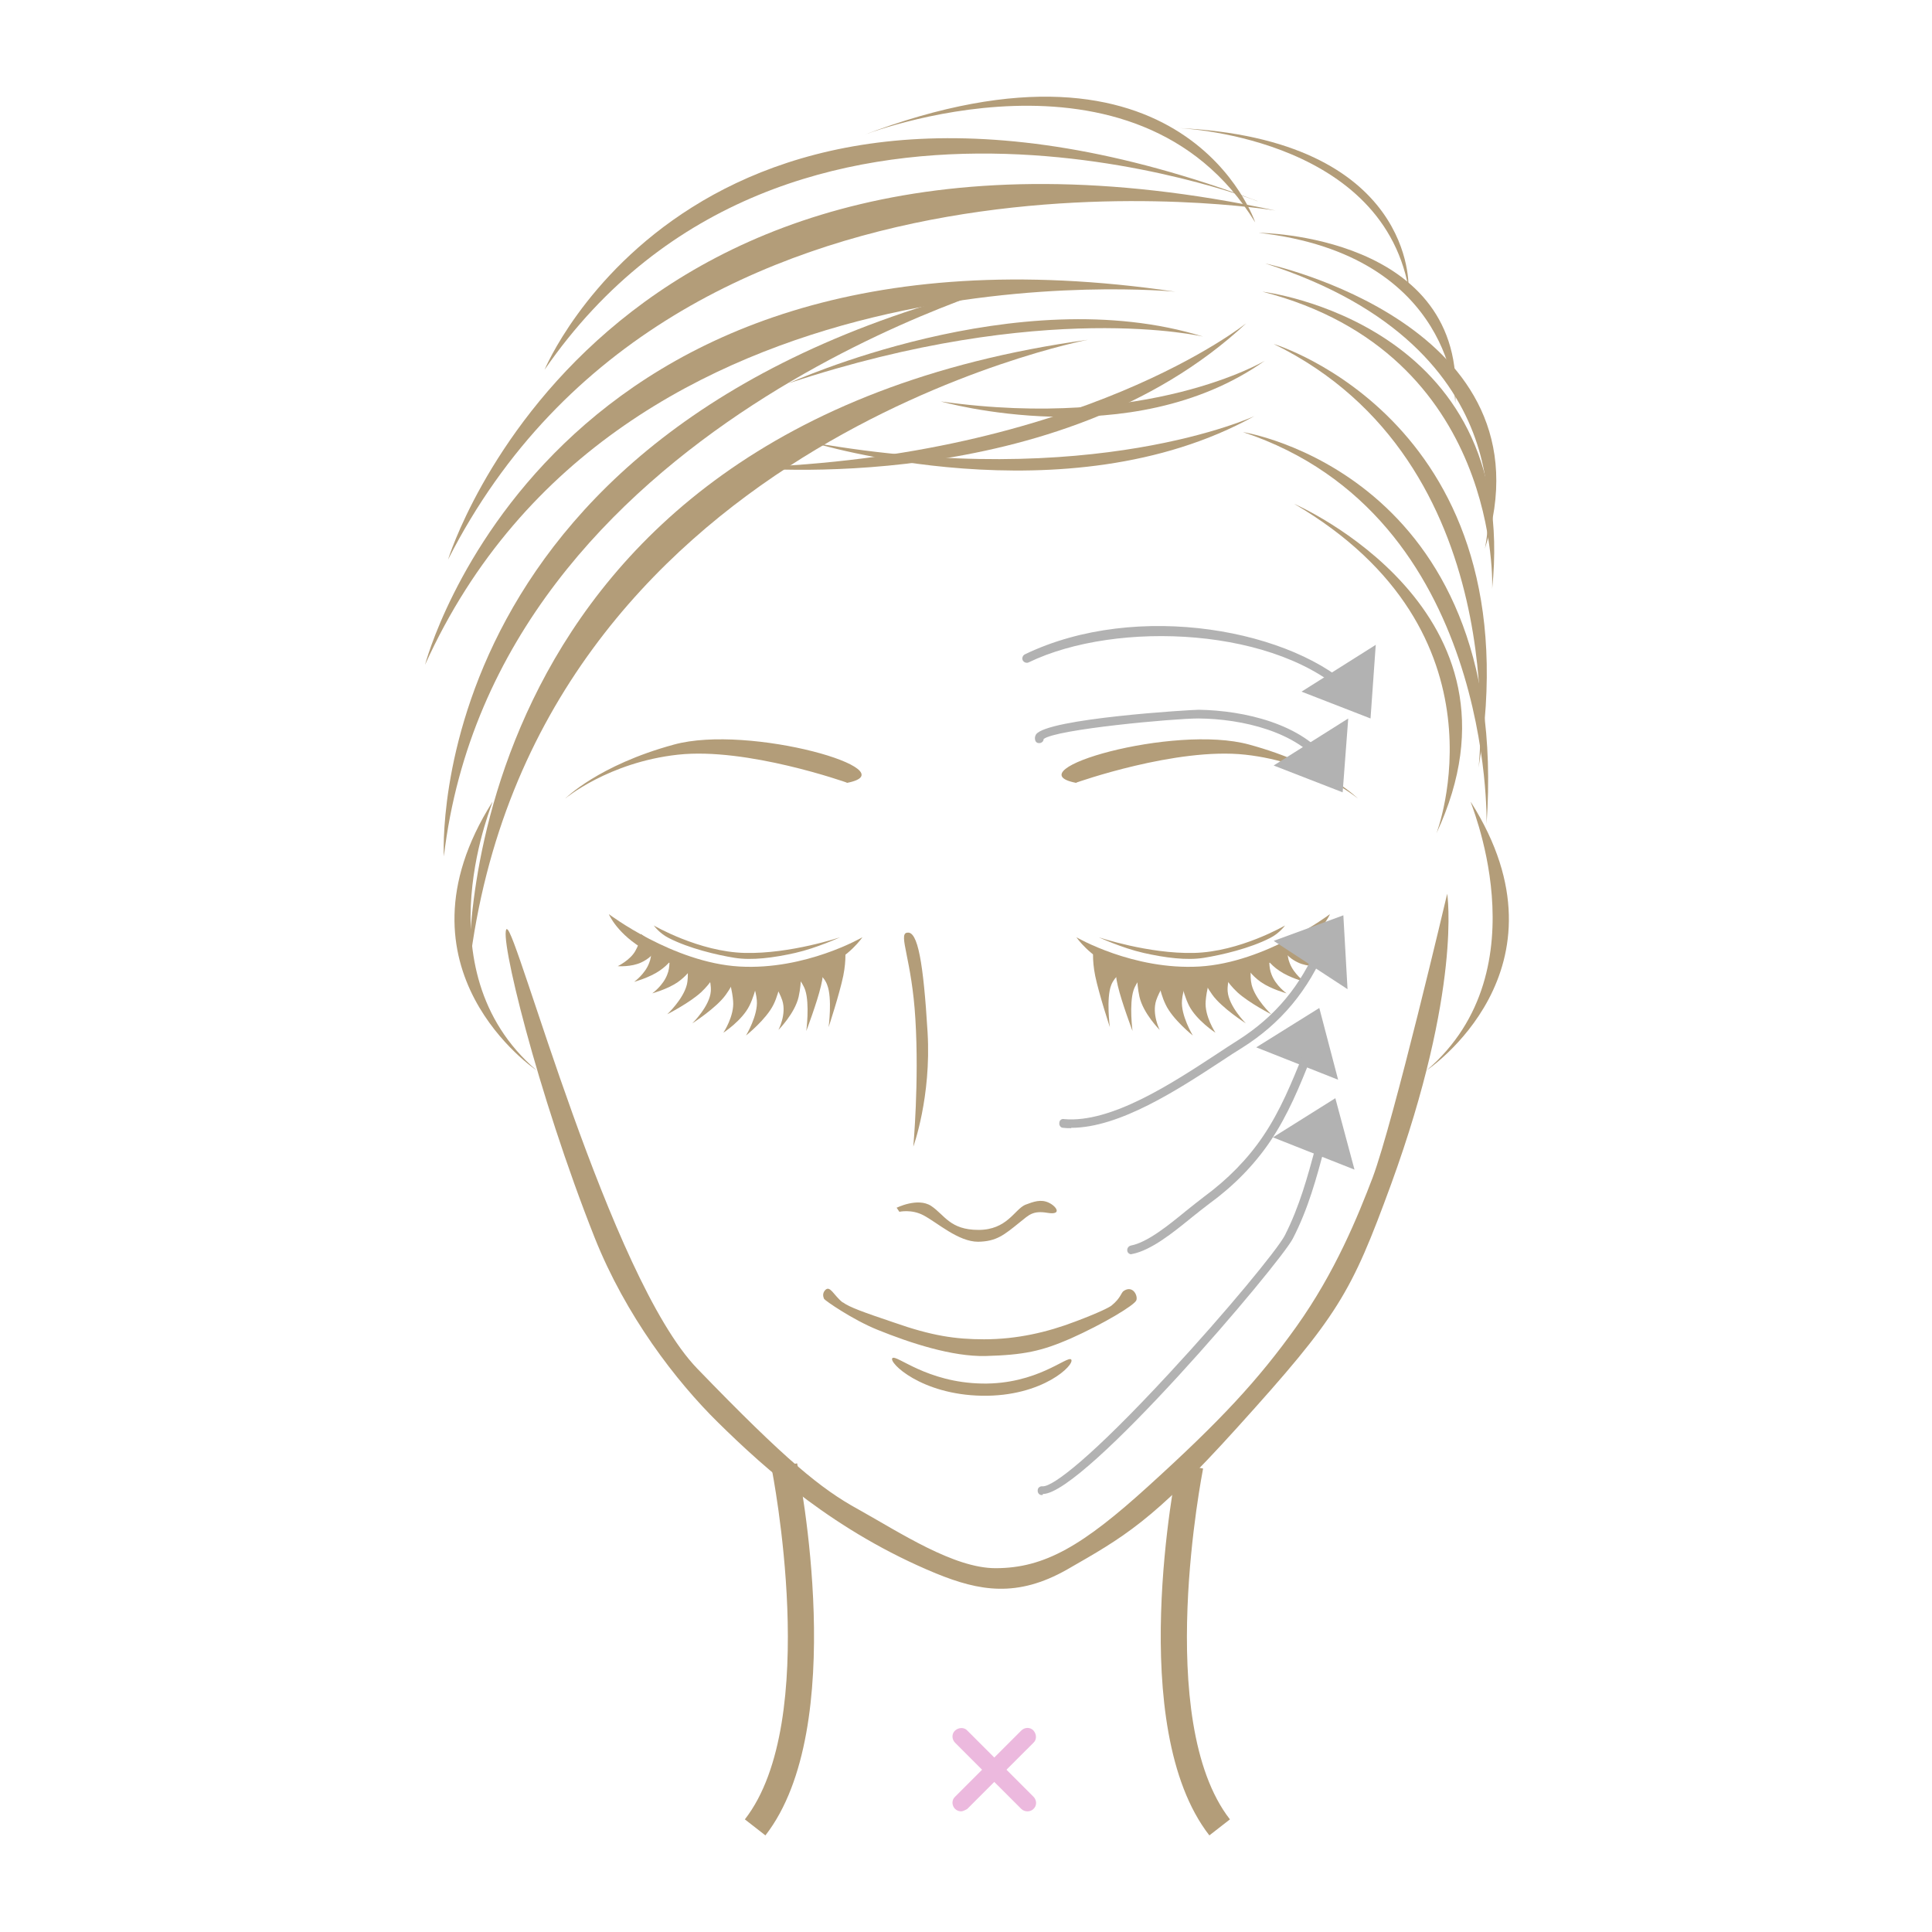 <svg width="1000" height="1000" viewBox="0 0 1000 1000" fill="none" xmlns="http://www.w3.org/2000/svg">
<rect width="1000" height="1000" fill="white"/>
<g clip-path="url(#clip0_44_542)">
<path d="M438.267 405.059C438.267 405.059 386.497 386.665 350.78 390.633C314.883 394.6 292.516 413.354 292.516 413.354C292.516 413.354 309.652 396.042 348.796 385.403C387.94 374.584 471.639 398.928 438.267 405.239V405.059Z" fill="#B39D79"/>
<path d="M557.14 405.059C557.14 405.059 608.911 386.665 644.628 390.633C680.524 394.6 702.892 413.354 702.892 413.354C702.892 413.354 685.756 396.042 646.612 385.403C607.468 374.584 523.769 398.928 557.14 405.239V405.059Z" fill="#B39D79"/>
<path d="M262.39 480.976C267.08 479.714 315.604 661.481 360.881 708.365C407.06 756.151 425.098 770.758 444.219 781.217C465.865 793.298 493.645 811.691 515.291 811.691C540.726 811.691 560.568 799.97 594.481 769.135C631.64 735.414 651.122 714.496 670.964 686.726C691.167 658.416 702.892 629.383 710.469 609.548C721.292 580.696 749.071 462.583 749.071 462.583C749.071 462.583 756.828 511.812 720.029 612.974C699.285 669.596 692.971 680.776 640.118 739.201C596.465 787.528 581.493 795.642 552.27 812.413C526.475 827.019 506.993 823.593 484.445 814.396C432.494 792.938 396.417 760.66 371.704 736.316C349.697 714.677 323.902 680.956 307.847 640.744C278.084 565.729 257.7 482.238 262.39 480.796V480.976Z" fill="#B39D79"/>
<path d="M463.881 625.235C463.881 625.235 474.884 619.645 481.919 624.153C488.954 628.842 491.66 636.596 506.452 636.596C521.244 636.596 525.032 626.137 530.624 623.612C534.953 621.989 538.741 620.547 542.89 622.53C547.039 624.514 549.745 629.022 542.168 627.76C534.592 626.497 532.608 628.842 528.098 632.448C519.62 639.3 515.832 642.546 506.272 642.727C495.99 642.727 485.166 632.809 477.951 629.022C471.818 625.776 465.504 627.219 465.504 627.219L464.061 625.055L463.881 625.235Z" fill="#B39D79"/>
<path d="M315.244 473.222C315.244 473.222 348.435 498.287 382.708 500.27C416.982 502.254 446.385 485.123 446.385 485.123C446.385 485.123 439.53 495.221 427.264 500.27C415.539 505.139 407.421 507.483 381.626 506.762C359.258 506.041 342.843 496.844 334.365 491.975C319.573 483.681 315.244 473.402 315.244 473.402V473.222Z" fill="#B39D79"/>
<path d="M331.659 483.5C331.659 483.5 331.659 487.287 328.773 492.336C326.067 497.024 319.754 500.09 319.754 500.09C319.754 500.09 326.789 500.631 332.02 498.106C338.514 495.041 340.679 489.992 340.679 489.992L331.84 483.5H331.659Z" fill="#B39D79"/>
<path d="M337.071 489.451C337.071 489.451 337.612 494.68 335.989 498.467C333.824 504.237 328.232 508.205 328.232 508.205C328.232 508.205 336.169 506.041 341.401 502.434C346.451 499.008 348.436 495.402 348.436 495.402L336.891 489.271L337.071 489.451Z" fill="#B39D79"/>
<path d="M346.45 495.402C346.45 495.402 346.991 500.631 345.368 504.418C343.203 510.189 337.611 514.156 337.611 514.156C337.611 514.156 345.548 511.992 350.779 508.385C355.65 504.959 357.815 501.353 357.815 501.353L346.45 495.222V495.402Z" fill="#B39D79"/>
<path d="M355.469 498.287C355.469 498.287 356.732 504.779 355.469 509.828C353.485 517.402 345.367 524.975 345.367 524.975C345.367 524.975 356.732 519.205 362.865 513.615C368.457 508.385 370.621 503.517 370.621 503.517L355.469 498.287Z" fill="#B39D79"/>
<path d="M365.751 502.074C365.751 502.074 368.277 507.844 367.916 513.074C367.375 520.828 358.355 529.664 358.355 529.664C358.355 529.664 370.802 521.729 375.673 514.877C380.363 508.385 381.625 503.336 381.625 503.336L365.751 501.894V502.074Z" fill="#B39D79"/>
<path d="M377.116 505.861C377.116 505.861 379.1 512.893 379.461 518.123C380.182 525.877 374.41 534.532 374.41 534.532C374.41 534.532 384.151 528.221 387.939 520.467C391.547 513.074 392.81 503.877 392.81 503.877L376.936 505.861H377.116Z" fill="#B39D79"/>
<path d="M388.66 506.221C388.66 506.221 391.366 512.713 391.727 517.762C392.448 525.516 386.135 535.975 386.135 535.975C386.135 535.975 396.597 527.68 400.385 519.926C403.993 512.533 404.534 504.058 404.534 504.058L388.66 506.041V506.221Z" fill="#B39D79"/>
<path d="M399.484 507.484C399.484 507.484 403.272 512.893 404.896 517.762C407.241 524.975 402.912 533.09 402.912 533.09C402.912 533.09 411.39 524.614 413.374 515.959C415.178 507.844 414.456 500.812 414.456 500.812L399.484 507.664V507.484Z" fill="#B39D79"/>
<path d="M410.848 503.697C410.848 503.697 415.177 507.664 416.8 512.533C419.145 519.746 417.342 533.631 417.342 533.631C417.342 533.631 422.934 518.844 424.918 510.369C426.902 502.254 426 497.205 426 497.205L411.028 503.877L410.848 503.697Z" fill="#B39D79"/>
<path d="M421.672 502.254C421.672 502.254 426.542 505.139 428.166 509.828C430.872 516.68 428.887 531.647 428.887 531.647C428.887 531.647 434.479 514.696 436.464 505.139C438.267 496.123 437.365 490.894 437.365 490.894L421.672 502.254Z" fill="#B39D79"/>
<path d="M338.334 478.992C338.334 478.992 361.784 492.697 385.595 493.238C409.226 493.779 434.84 485.123 434.84 485.123C434.84 485.123 422.755 490.713 411.571 493.238C400.387 495.762 389.203 497.205 380.184 495.762C371.164 494.32 356.553 490.894 346.091 485.484C341.401 483.14 338.514 479.172 338.514 479.172" fill="#B39D79"/>
<path d="M688.281 473.222C688.281 473.222 655.09 498.287 620.817 500.27C586.543 502.254 557.141 485.123 557.141 485.123C557.141 485.123 563.995 495.221 576.442 500.27C588.167 505.139 596.284 507.483 621.899 506.762C644.267 506.041 660.682 496.844 669.341 491.975C683.952 483.681 688.281 473.402 688.281 473.402V473.222Z" fill="#B39D79"/>
<path d="M671.867 483.5C671.867 483.5 671.867 487.287 674.754 492.336C677.459 497.024 683.773 500.09 683.773 500.09C683.773 500.09 676.738 500.631 671.687 498.106C665.193 495.041 663.209 489.992 663.209 489.992L672.048 483.5H671.867Z" fill="#B39D79"/>
<path d="M666.454 489.451C666.454 489.451 665.913 494.68 667.536 498.467C669.701 504.237 675.293 508.205 675.293 508.205C675.293 508.205 667.356 506.041 662.125 502.434C657.074 499.008 655.09 495.402 655.09 495.402L666.454 489.271V489.451Z" fill="#B39D79"/>
<path d="M657.075 495.402C657.075 495.402 656.534 500.631 658.158 504.418C660.322 510.189 665.914 514.156 665.914 514.156C665.914 514.156 657.977 511.992 652.746 508.385C647.876 504.959 645.711 501.353 645.711 501.353L657.075 495.222V495.402Z" fill="#B39D79"/>
<path d="M647.875 498.287C647.875 498.287 646.612 504.779 647.875 509.828C649.859 517.402 657.977 524.975 657.977 524.975C657.977 524.975 646.612 519.205 640.479 513.615C634.887 508.385 632.723 503.517 632.723 503.517L647.875 498.287Z" fill="#B39D79"/>
<path d="M637.593 502.074C637.593 502.074 635.068 507.844 635.429 513.074C635.97 520.828 644.809 529.664 644.809 529.664C644.809 529.664 632.362 521.729 627.492 514.877C622.802 508.385 621.539 503.336 621.539 503.336L637.413 501.894L637.593 502.074Z" fill="#B39D79"/>
<path d="M626.409 505.861C626.409 505.861 624.425 512.893 624.064 518.123C623.343 525.877 629.115 534.532 629.115 534.532C629.115 534.532 619.374 528.221 615.406 520.467C611.798 513.074 610.535 503.877 610.535 503.877L626.409 505.861Z" fill="#B39D79"/>
<path d="M614.865 506.221C614.865 506.221 612.16 512.713 611.799 517.762C611.077 525.516 617.391 535.975 617.391 535.975C617.391 535.975 606.928 527.68 603.321 519.926C599.713 512.533 599.172 504.058 599.172 504.058L615.046 506.041L614.865 506.221Z" fill="#B39D79"/>
<path d="M603.861 507.484C603.861 507.484 600.073 512.893 598.45 517.762C596.105 524.975 600.254 533.09 600.254 533.09C600.254 533.09 591.775 524.614 589.791 515.959C587.987 507.844 588.709 500.812 588.709 500.812L603.681 507.664L603.861 507.484Z" fill="#B39D79"/>
<path d="M592.677 503.697C592.677 503.697 588.348 507.664 586.725 512.533C584.38 519.746 586.183 533.631 586.183 533.631C586.183 533.631 580.591 518.844 578.607 510.369C576.623 502.254 577.525 497.205 577.525 497.205L592.497 503.877L592.677 503.697Z" fill="#B39D79"/>
<path d="M581.853 502.254C581.853 502.254 576.983 505.139 575.179 509.828C572.473 516.68 574.458 531.647 574.458 531.647C574.458 531.647 568.866 514.696 566.881 505.139C565.077 496.123 565.979 490.894 565.979 490.894L581.673 502.254H581.853Z" fill="#B39D79"/>
<path d="M665.192 478.992C665.192 478.992 641.742 492.697 617.931 493.238C594.3 493.779 568.686 485.123 568.686 485.123C568.686 485.123 580.771 490.713 591.955 493.238C603.139 495.762 614.323 497.205 623.162 495.762C632.181 494.32 646.973 490.894 657.435 485.484C662.125 483.14 665.012 479.172 665.012 479.172L665.192 478.992Z" fill="#B39D79"/>
<path d="M469.294 482.779C464.965 483.861 472 496.845 473.803 527.5C475.788 559.958 472.721 593.499 472.721 593.499C472.721 593.499 482.101 567.893 480.117 534.352C477.952 498.468 475.066 481.517 469.474 482.779H469.294Z" fill="#B39D79"/>
<path d="M436.282 674.103C439.71 676.628 446.745 679.152 462.799 684.562C482.281 691.414 494.547 693.218 509.339 693.218C526.295 693.218 541.988 689.611 556.6 684.021C569.046 679.333 574.277 676.628 575.36 675.726C580.23 671.759 580.23 669.054 581.673 668.152C586.363 665.087 589.069 670.677 588.167 673.021C587.265 675.546 571.031 685.283 554.074 692.857C539.102 699.349 530.083 701.332 510.06 701.873C492.743 702.234 471.277 695.201 454.321 688.349C441.333 683.119 427.083 673.202 426.541 672.3C426.181 671.398 425.459 669.595 427.083 667.792C429.608 665.087 431.412 670.316 436.102 674.103H436.282Z" fill="#B39D79"/>
<path d="M461.898 702.956C464.062 700.972 479.575 715.578 508.257 716.119C536.758 716.66 552.451 701.513 554.435 703.677C556.6 706.201 539.824 722.972 508.257 722.431C476.689 721.89 459.733 705.119 461.898 702.956Z" fill="#B39D79"/>
<path d="M645.169 167.211C645.169 167.211 559.125 236.636 385.594 242.046C385.594 242.046 547.941 258.275 645.169 167.211Z" fill="#B39D79"/>
<path d="M649.319 215.357C649.319 215.357 565.259 254.488 420.59 229.062C420.59 229.062 551.911 269.455 649.319 215.357Z" fill="#B39D79"/>
<path d="M622.802 174.243C622.802 174.243 540.546 154.588 408.143 198.407C408.143 198.407 526.656 144.31 622.802 174.243Z" fill="#B39D79"/>
<path d="M654.73 186.686C654.73 186.686 594.3 222.931 486.971 207.784C486.971 207.784 585.281 235.914 654.73 186.686Z" fill="#B39D79"/>
<path d="M529.361 144.67C529.361 144.67 256.437 218.423 229.74 443.287C229.74 443.287 216.211 215.177 529.361 144.67Z" fill="#B39D79"/>
<path d="M563.094 175.866C563.094 175.866 275.559 230.685 242.91 500.45C242.91 500.45 233.349 221.308 563.094 175.866Z" fill="#B39D79"/>
<path d="M608.371 150.981C608.371 150.981 320.295 122.129 220 344.109C220 344.109 282.594 103.015 608.371 150.981Z" fill="#B39D79"/>
<path d="M660.142 108.966C660.142 108.966 349.879 57.393 231.906 289.651C231.906 289.651 310.013 34.131 660.142 108.966Z" fill="#B39D79"/>
<path d="M446.203 70.196C446.203 70.196 587.806 14.296 649.678 115.097C649.678 115.097 613.601 6.181 446.203 70.196Z" fill="#B39D79"/>
<path d="M608.912 66.23C608.912 66.23 714.257 69.656 729.049 148.998C729.049 148.998 732.837 71.639 608.912 66.23Z" fill="#B39D79"/>
<path d="M650.762 104.097C650.762 104.097 407.422 9.427 281.873 191.374C281.873 191.374 362.686 -3.917 650.942 104.097" fill="#B39D79"/>
<path d="M769.455 426.517C769.455 426.517 773.243 266.75 643.365 223.652C643.365 223.652 782.082 245.111 769.455 426.517Z" fill="#B39D79"/>
<path d="M743.48 431.387C743.48 431.387 783.706 327.52 669.883 260.8C669.883 260.8 797.416 315.979 743.48 431.387Z" fill="#B39D79"/>
<path d="M765.307 397.305C765.307 397.305 783.887 238.98 659.24 178.03C659.24 178.03 795.071 218.784 765.307 397.305Z" fill="#B39D79"/>
<path d="M772.341 304.798C772.341 304.798 777.753 183.079 653.467 150.981C653.467 150.981 786.592 166.67 772.341 304.798Z" fill="#B39D79"/>
<path d="M753.22 208.686C753.22 208.686 753.22 132.048 651.482 120.507C651.482 120.507 759.714 121.048 753.22 208.686Z" fill="#B39D79"/>
<path d="M768.553 284.061C768.553 284.061 793.086 180.735 654.91 136.375C654.91 136.375 805.893 167.932 768.553 284.061Z" fill="#B39D79"/>
<path d="M254.814 415.157C256.979 411.731 216.212 501.352 277.723 554.007C277.723 554.007 199.977 502.073 254.814 415.157Z" fill="#B39D79"/>
<path d="M761.339 415.157C759.174 411.731 799.941 501.352 738.43 554.007C738.43 554.007 816.356 502.073 761.339 415.157Z" fill="#B39D79"/>
<path d="M712.092 333.65L709.386 371.879L673.67 357.994L712.273 333.65H712.092Z" fill="#B2B2B2"/>
<path d="M697.843 371.879L694.957 410.108L659.24 396.223L697.843 371.879Z" fill="#B2B2B2"/>
<path d="M659.42 486.926L695.317 473.763L697.481 511.992L659.42 487.107V486.926Z" fill="#B2B2B2"/>
<path d="M650.221 542.106L682.871 521.729L692.611 558.876L650.221 542.106Z" fill="#B2B2B2"/>
<path d="M658.699 588.81L691.169 568.434L701.09 605.4L658.699 588.63V588.81Z" fill="#B2B2B2"/>
<path d="M700.549 362.323C700.549 362.323 699.467 362.142 698.925 361.601C662.307 324.454 577.886 320.848 532.429 342.848C531.347 343.388 529.904 342.848 529.363 341.766C528.822 340.684 529.363 339.241 530.445 338.7C588.71 310.569 670.424 326.077 701.992 358.355C702.894 359.257 702.894 360.7 701.992 361.601C701.631 361.962 700.91 362.323 700.368 362.323H700.549Z" fill="#B2B2B2"/>
<path d="M686.117 397.305C686.117 397.305 684.674 396.944 684.313 396.403C671.506 378.732 642.824 372.06 620.457 371.879H620.276C607.469 371.879 546.498 377.469 540.185 382.518C540.185 383.42 539.644 384.141 538.742 384.502C537.479 384.863 536.216 384.502 535.856 383.24C535.495 382.158 535.675 381.076 536.216 380.174C541.808 371.879 616.488 367.371 620.457 367.371C644.087 367.732 674.212 374.764 687.921 393.879C688.642 394.961 688.462 396.223 687.38 396.944C687.019 397.305 686.478 397.305 686.117 397.305Z" fill="#B2B2B2"/>
<path d="M554.435 583.941C552.992 583.941 551.73 583.941 550.287 583.761C549.024 583.761 548.122 582.499 548.302 581.236C548.302 579.974 549.385 578.892 550.828 579.253C575.18 581.417 606.747 560.679 629.837 545.532C633.625 543.008 637.232 540.663 640.66 538.5C659.961 526.237 673.31 510.369 682.509 488.189C683.05 487.107 684.313 486.566 685.396 486.927C686.478 487.468 687.019 488.73 686.658 489.812C677.278 512.533 663.028 529.664 643.005 542.286C639.758 544.27 636.15 546.614 632.362 549.139C609.814 563.925 579.509 583.761 554.435 583.761V583.941Z" fill="#B2B2B2"/>
<path d="M585.641 649.218C584.559 649.218 583.657 648.497 583.477 647.415C583.296 646.153 584.018 645.071 585.281 644.71C593.939 643.087 604.943 634.071 613.781 626.858C617.209 624.153 620.275 621.629 623.162 619.465C635.428 610.449 645.71 599.99 653.647 588.269C662.846 574.744 668.619 560.138 674.391 546.073C675.473 543.188 676.736 540.483 677.818 537.778C678.36 536.696 679.622 536.155 680.705 536.516C681.787 537.057 682.328 538.319 681.967 539.401C680.885 542.106 679.803 544.991 678.54 547.696C672.768 561.941 666.815 576.908 657.435 590.793C649.137 603.055 638.494 613.875 625.867 623.071C623.162 625.055 620.095 627.579 616.668 630.284C606.927 638.219 595.923 647.055 586.182 649.038H585.822L585.641 649.218Z" fill="#B2B2B2"/>
<path d="M539.644 773.823C539.644 773.823 539.283 773.823 539.103 773.823C537.84 773.823 536.938 772.561 537.119 771.298C537.119 770.036 538.381 769.135 539.644 769.315C539.644 769.315 539.644 769.315 539.824 769.315C545.236 769.315 565.259 753.987 605.124 710.89C634.888 678.792 661.224 646.694 665.012 639.481C672.769 624.154 676.737 609.187 681.067 593.318C681.969 589.712 683.051 586.105 684.133 582.318C684.494 581.056 685.576 580.335 686.839 580.695C688.102 581.056 688.643 582.318 688.462 583.4C687.38 587.007 686.478 590.613 685.576 594.22C681.427 609.547 677.278 625.416 669.161 641.104C662.487 654.087 561.29 773.282 539.824 773.282L539.644 773.823Z" fill="#B2B2B2"/>
<path d="M396.18 950L385.541 941.705C425.393 890.493 399.607 761.38 399.426 760.118L412.59 757.413C413.672 763.003 439.82 893.919 396.18 950Z" fill="#B39D79"/>
<path d="M497.598 937.558C496.516 937.558 495.254 937.197 494.352 936.296C492.549 934.492 492.549 931.607 494.352 929.984L528.615 895.723C530.418 893.919 533.303 893.919 534.926 895.723C536.549 897.526 536.73 900.411 534.926 902.034L500.664 936.296C500.664 936.296 498.68 937.558 497.418 937.558H497.598Z" fill="#ECB9DE"/>
<path d="M531.861 937.558C530.779 937.558 529.516 937.197 528.615 936.295L494.352 902.034C492.549 900.23 492.549 897.345 494.352 895.722C496.156 894.099 499.041 893.919 500.664 895.722L534.926 929.984C536.73 931.787 536.73 934.672 534.926 936.295C534.025 937.197 532.943 937.558 531.68 937.558H531.861Z" fill="#ECB9DE"/>
<path d="M625.966 950C582.313 893.919 608.469 763.003 609.551 757.413L622.719 760.118C622.539 761.38 596.744 890.493 636.609 941.705L625.966 950Z" fill="#B39D79"/>
</g>
<defs>
<clipPath id="clip0_44_542">
<rect width="561" height="900" fill="white" transform="translate(220 50)"/>
</clipPath>
</defs>
</svg>
